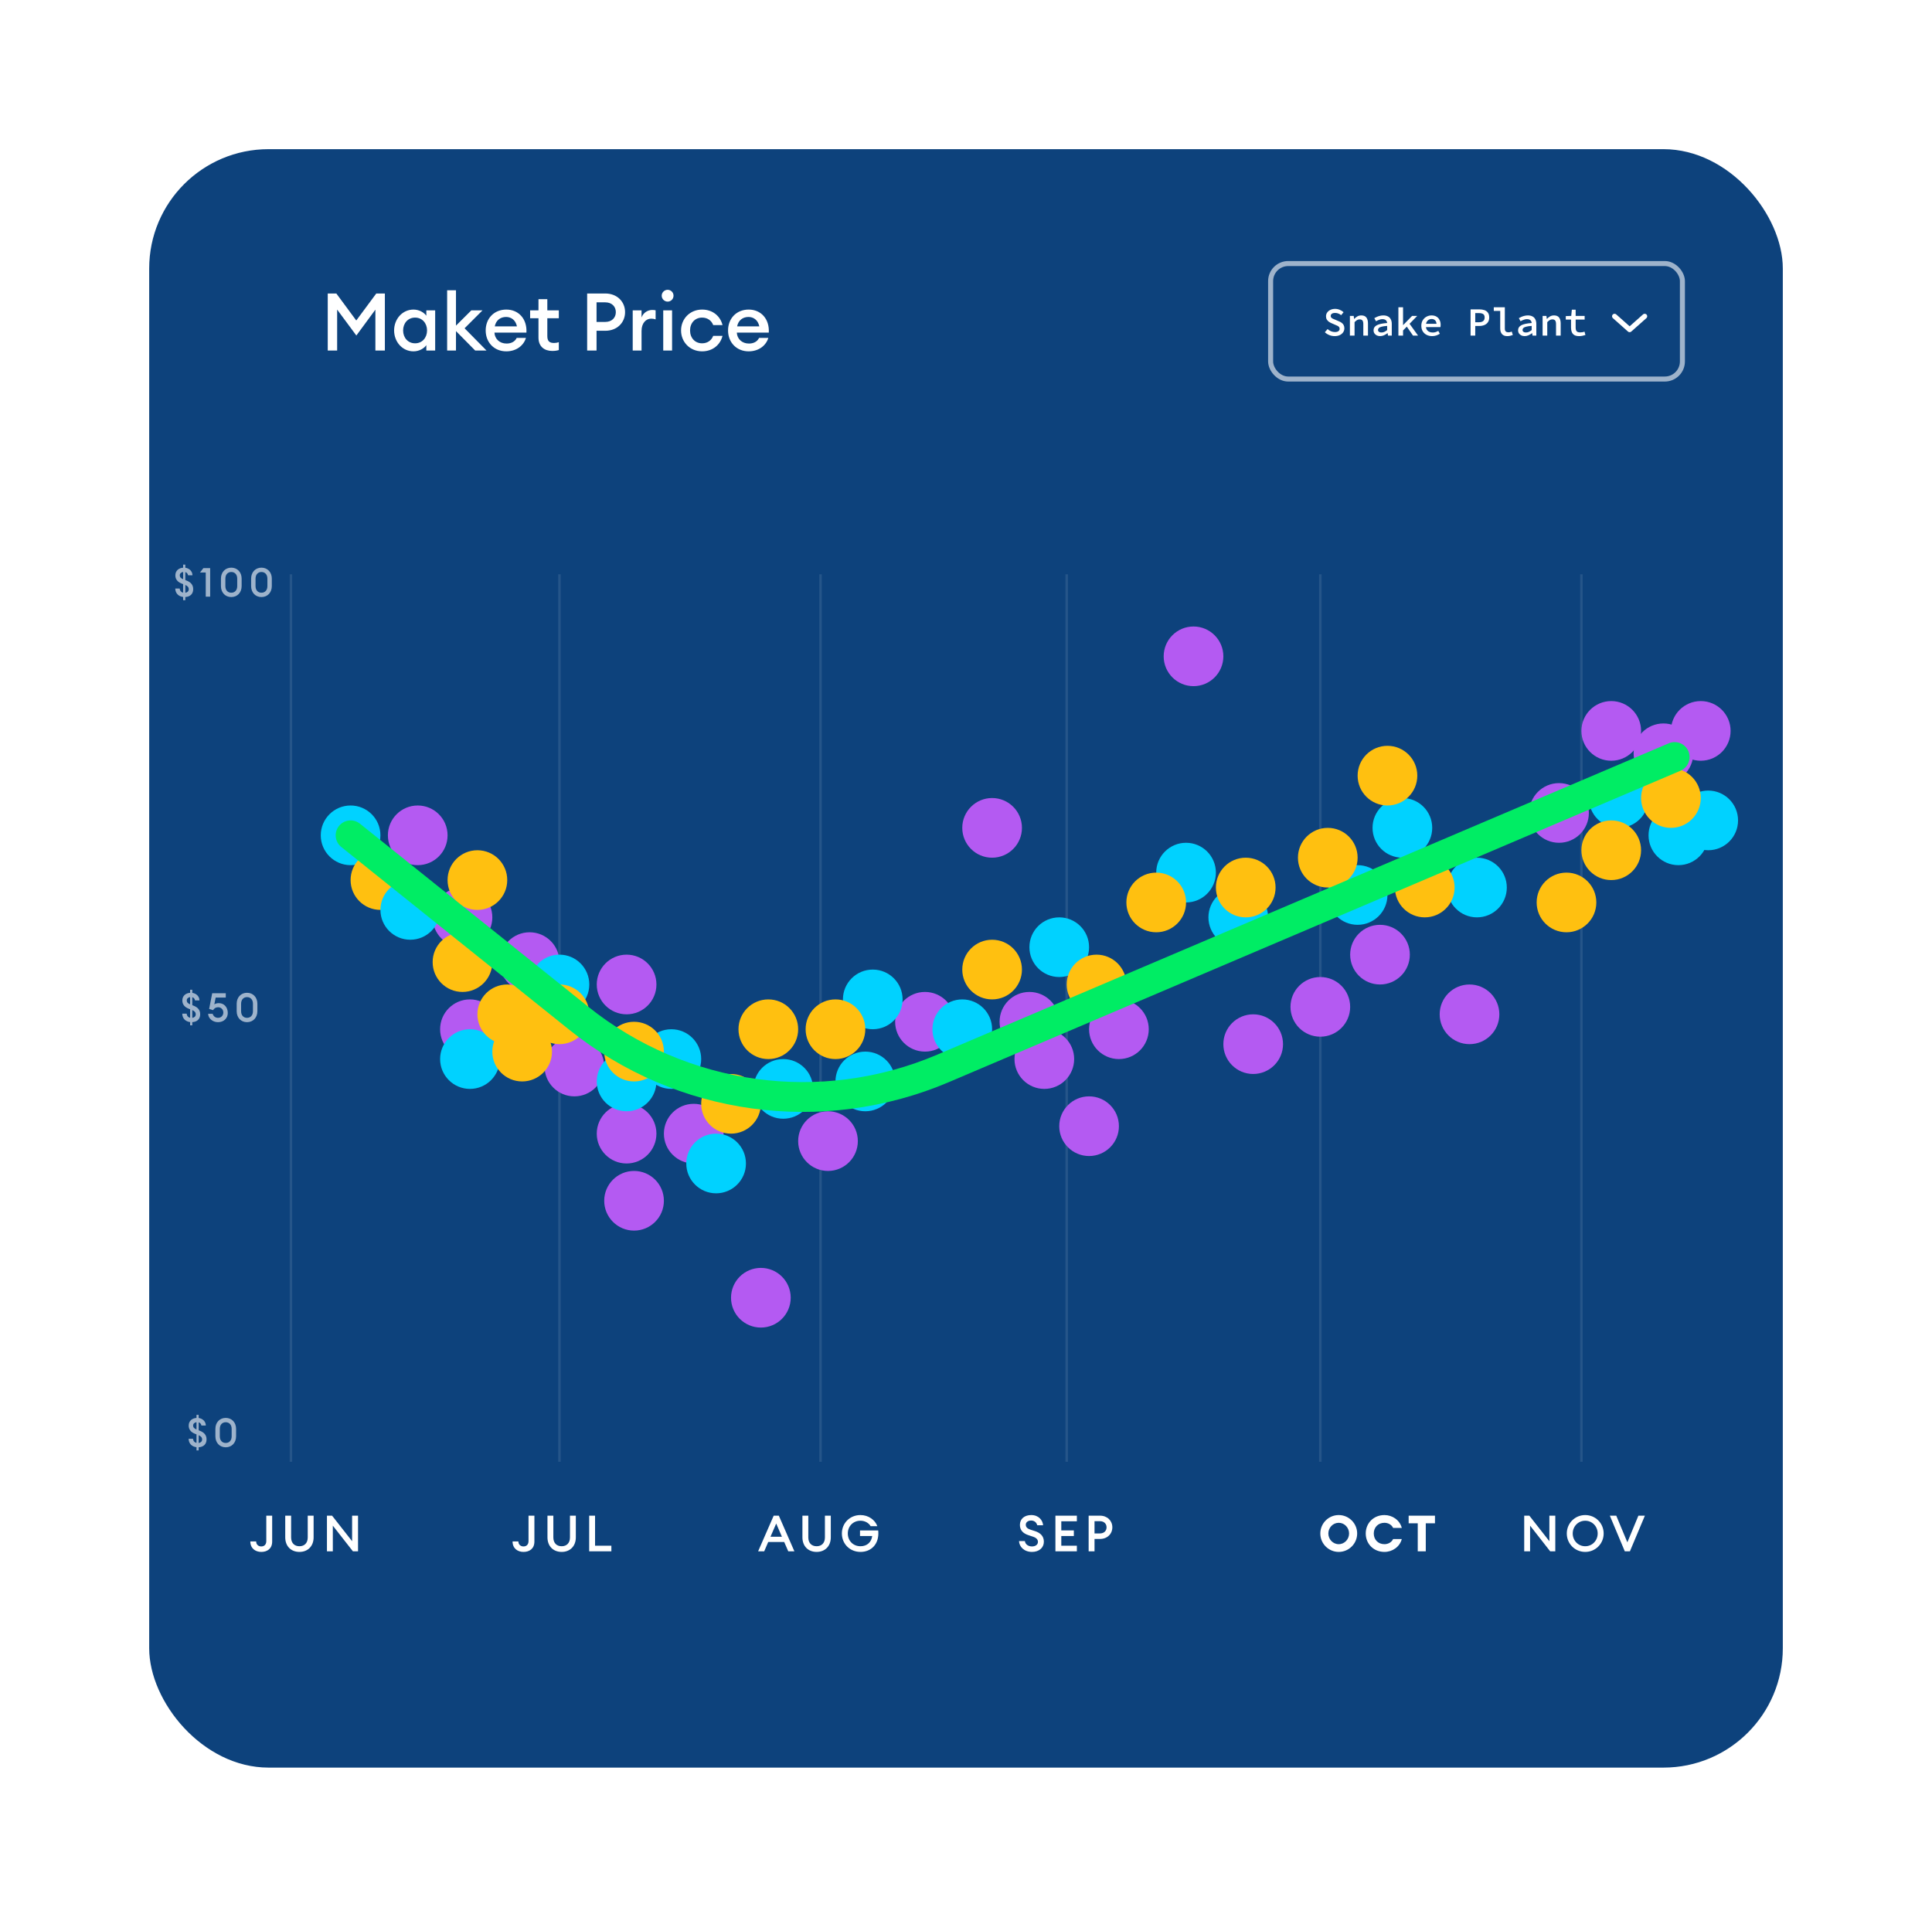 <?xml version="1.0" encoding="utf-8"?>
<svg xmlns="http://www.w3.org/2000/svg" width="259" height="257" viewBox="0 0 259 257" fill="none">
<g filter="url(#filter0_d_273_5703)">
<rect x="20" y="16" width="219" height="217" rx="16" fill="#0D427C"/>
<path d="M24.552 76.474H24.843V76.049C25.474 76.016 25.899 75.65 25.899 74.993C25.899 74.406 25.57 74.061 25.005 73.84L24.843 73.776V72.704C25.043 72.763 25.172 72.919 25.21 73.135H25.802C25.802 72.591 25.371 72.198 24.843 72.122V71.702H24.552V72.117C23.939 72.155 23.508 72.537 23.508 73.146C23.508 73.679 23.82 74.04 24.369 74.25L24.552 74.32V75.461C24.299 75.408 24.122 75.23 24.089 74.907H23.497C23.508 75.591 23.971 75.973 24.552 76.043V76.474ZM24.1 73.14C24.1 72.903 24.278 72.726 24.552 72.688V73.663C24.245 73.533 24.1 73.383 24.1 73.14ZM25.306 75.009C25.306 75.268 25.107 75.44 24.843 75.478V74.433C25.145 74.573 25.306 74.729 25.306 75.009ZM27.581 76H28.173V72.176H27.263L26.811 72.763H27.581V76ZM32.394 74.584V73.582C32.394 72.72 31.818 72.112 31.005 72.112C30.197 72.112 29.62 72.72 29.62 73.582V74.584C29.62 75.445 30.197 76.054 31.005 76.054C31.818 76.054 32.394 75.445 32.394 74.584ZM30.213 74.584V73.582C30.213 73.027 30.541 72.693 31.005 72.693C31.473 72.693 31.802 73.027 31.802 73.582V74.584C31.802 75.144 31.473 75.472 31.005 75.472C30.541 75.472 30.213 75.144 30.213 74.584ZM36.439 74.584V73.582C36.439 72.72 35.862 72.112 35.049 72.112C34.241 72.112 33.665 72.72 33.665 73.582V74.584C33.665 75.445 34.241 76.054 35.049 76.054C35.862 76.054 36.439 75.445 36.439 74.584ZM34.257 74.584V73.582C34.257 73.027 34.586 72.693 35.049 72.693C35.518 72.693 35.846 73.027 35.846 73.582V74.584C35.846 75.144 35.518 75.472 35.049 75.472C34.586 75.472 34.257 75.144 34.257 74.584Z" fill="white" fill-opacity="0.6"/>
<path d="M25.488 133.474H25.779V133.048C26.409 133.016 26.835 132.65 26.835 131.993C26.835 131.406 26.506 131.061 25.941 130.84L25.779 130.776V129.704C25.978 129.763 26.108 129.919 26.145 130.135H26.738C26.738 129.591 26.307 129.198 25.779 129.122V128.702H25.488V129.117C24.874 129.155 24.444 129.537 24.444 130.146C24.444 130.679 24.756 131.04 25.305 131.25L25.488 131.32V132.461C25.235 132.408 25.058 132.23 25.025 131.907H24.433C24.444 132.591 24.907 132.973 25.488 133.043V133.474ZM25.036 130.14C25.036 129.903 25.214 129.726 25.488 129.688V130.663C25.181 130.533 25.036 130.383 25.036 130.14ZM26.242 132.009C26.242 132.268 26.043 132.44 25.779 132.478V131.433C26.081 131.573 26.242 131.729 26.242 132.009ZM27.903 131.928C27.924 132.564 28.527 133.054 29.222 133.054C29.992 133.054 30.536 132.537 30.536 131.821C30.536 131.061 30.057 130.501 29.33 130.501C29.082 130.501 28.872 130.571 28.732 130.668L28.91 129.752H30.267V129.176H28.447L28.038 131.277L28.571 131.444C28.695 131.207 28.926 131.05 29.238 131.05C29.648 131.05 29.939 131.363 29.939 131.761C29.939 132.154 29.653 132.472 29.222 132.472C28.872 132.472 28.587 132.241 28.511 131.928H27.903ZM34.503 131.584V130.582C34.503 129.72 33.926 129.112 33.113 129.112C32.305 129.112 31.729 129.72 31.729 130.582V131.584C31.729 132.445 32.305 133.054 33.113 133.054C33.926 133.054 34.503 132.445 34.503 131.584ZM32.322 131.584V130.582C32.322 130.027 32.65 129.693 33.113 129.693C33.582 129.693 33.91 130.027 33.91 130.582V131.584C33.91 132.144 33.582 132.472 33.113 132.472C32.65 132.472 32.322 132.144 32.322 131.584Z" fill="white" fill-opacity="0.6"/>
<path d="M26.342 190.474H26.633V190.048C27.263 190.016 27.689 189.65 27.689 188.993C27.689 188.406 27.36 188.061 26.795 187.84L26.633 187.776V186.704C26.832 186.763 26.962 186.919 26.999 187.135H27.592C27.592 186.591 27.161 186.198 26.633 186.122V185.702H26.342V186.117C25.728 186.155 25.297 186.537 25.297 187.146C25.297 187.679 25.61 188.04 26.159 188.25L26.342 188.32V189.461C26.089 189.408 25.911 189.23 25.879 188.907H25.287C25.297 189.591 25.761 189.973 26.342 190.043V190.474ZM25.89 187.14C25.89 186.903 26.068 186.726 26.342 186.688V187.663C26.035 187.533 25.89 187.383 25.89 187.14ZM27.096 189.009C27.096 189.268 26.897 189.44 26.633 189.478V188.433C26.935 188.573 27.096 188.729 27.096 189.009ZM31.649 188.584V187.582C31.649 186.72 31.073 186.112 30.259 186.112C29.451 186.112 28.875 186.72 28.875 187.582V188.584C28.875 189.445 29.451 190.054 30.259 190.054C31.073 190.054 31.649 189.445 31.649 188.584ZM29.468 188.584V187.582C29.468 187.027 29.796 186.693 30.259 186.693C30.728 186.693 31.056 187.027 31.056 187.582V188.584C31.056 189.144 30.728 189.472 30.259 189.472C29.796 189.472 29.468 189.144 29.468 188.584Z" fill="white" fill-opacity="0.6"/>
<path d="M39 192L39 73" stroke="white" stroke-opacity="0.1" stroke-width="0.337"/>
<path d="M75 192L75 73" stroke="white" stroke-opacity="0.1" stroke-width="0.337"/>
<path d="M110 192L110 73" stroke="white" stroke-opacity="0.1" stroke-width="0.337"/>
<path d="M143 192L143 73" stroke="white" stroke-opacity="0.1" stroke-width="0.337"/>
<path d="M177 192L177 73" stroke="white" stroke-opacity="0.1" stroke-width="0.337"/>
<path d="M212 192L212 73" stroke="white" stroke-opacity="0.1" stroke-width="0.337"/>
<path d="M178.92 41.065C178.672 41.065 178.436 41.02 178.209 40.93C177.983 40.84 177.782 40.713 177.606 40.548L177.972 40.122C178.105 40.241 178.256 40.338 178.425 40.413C178.593 40.485 178.771 40.521 178.958 40.521C179.163 40.521 179.319 40.481 179.426 40.402C179.534 40.32 179.588 40.217 179.588 40.095C179.588 39.991 179.563 39.908 179.513 39.847C179.462 39.783 179.392 39.729 179.303 39.686C179.216 39.643 179.114 39.598 178.996 39.551L178.516 39.341C178.394 39.291 178.274 39.226 178.155 39.147C178.041 39.068 177.945 38.968 177.87 38.846C177.798 38.724 177.762 38.577 177.762 38.404C177.762 38.217 177.814 38.05 177.918 37.903C178.023 37.752 178.166 37.634 178.349 37.548C178.536 37.458 178.748 37.413 178.985 37.413C179.2 37.413 179.405 37.455 179.599 37.537C179.796 37.616 179.969 37.724 180.116 37.86L179.793 38.259C179.674 38.162 179.549 38.088 179.416 38.038C179.286 37.984 179.132 37.957 178.953 37.957C178.787 37.957 178.653 37.993 178.549 38.065C178.444 38.137 178.392 38.239 178.392 38.372C178.392 38.462 178.421 38.535 178.479 38.593C178.536 38.65 178.61 38.7 178.699 38.743C178.793 38.786 178.891 38.828 178.996 38.867L179.459 39.067C179.61 39.124 179.742 39.194 179.857 39.277C179.972 39.359 180.062 39.462 180.127 39.584C180.191 39.702 180.224 39.847 180.224 40.02C180.224 40.21 180.171 40.384 180.067 40.542C179.963 40.7 179.814 40.828 179.62 40.925C179.426 41.018 179.193 41.065 178.92 41.065ZM180.965 41V38.356H181.476L181.525 38.754H181.546C181.672 38.625 181.81 38.515 181.961 38.426C182.115 38.336 182.295 38.291 182.5 38.291C182.805 38.291 183.029 38.384 183.173 38.571C183.316 38.758 183.388 39.022 183.388 39.363V41H182.763V39.444C182.763 39.232 182.726 39.075 182.65 38.975C182.575 38.874 182.447 38.824 182.268 38.824C182.139 38.824 182.024 38.855 181.923 38.916C181.823 38.977 181.711 39.07 181.589 39.196V41H180.965ZM185.018 41.065C184.846 41.065 184.693 41.032 184.56 40.968C184.427 40.9 184.323 40.808 184.248 40.693C184.172 40.578 184.135 40.444 184.135 40.289C184.135 39.995 184.275 39.77 184.555 39.616C184.838 39.458 185.307 39.356 185.96 39.309C185.953 39.212 185.926 39.124 185.88 39.045C185.837 38.966 185.77 38.905 185.68 38.862C185.591 38.815 185.474 38.792 185.33 38.792C185.23 38.792 185.131 38.804 185.034 38.83C184.937 38.855 184.84 38.889 184.743 38.932C184.65 38.975 184.557 39.022 184.463 39.072L184.237 38.657C184.345 38.593 184.463 38.533 184.592 38.48C184.722 38.422 184.858 38.377 185.002 38.345C185.145 38.309 185.293 38.291 185.443 38.291C185.691 38.291 185.898 38.336 186.063 38.426C186.231 38.512 186.359 38.641 186.445 38.813C186.535 38.982 186.58 39.189 186.58 39.433V41H186.073L186.025 40.672H186.009C185.869 40.779 185.713 40.873 185.54 40.952C185.372 41.027 185.197 41.065 185.018 41.065ZM185.206 40.58C185.339 40.58 185.467 40.551 185.589 40.494C185.714 40.433 185.838 40.354 185.96 40.257V39.697C185.644 39.718 185.397 39.754 185.217 39.804C185.038 39.851 184.912 39.912 184.84 39.987C184.768 40.063 184.732 40.147 184.732 40.241C184.732 40.32 184.754 40.384 184.797 40.434C184.84 40.485 184.896 40.523 184.964 40.548C185.036 40.569 185.117 40.58 185.206 40.58ZM187.466 41V37.198H188.091V39.578H188.113L189.303 38.356H189.992L188.091 40.311V41H187.466ZM189.427 41L188.527 39.697L188.888 39.309L190.105 41H189.427ZM191.988 41.065C191.719 41.065 191.475 41.011 191.256 40.903C191.037 40.792 190.862 40.634 190.733 40.429C190.604 40.221 190.539 39.97 190.539 39.675C190.539 39.388 190.604 39.142 190.733 38.937C190.862 38.729 191.031 38.569 191.239 38.458C191.448 38.347 191.67 38.291 191.907 38.291C192.169 38.291 192.39 38.345 192.57 38.453C192.753 38.56 192.891 38.709 192.984 38.9C193.081 39.086 193.13 39.302 193.13 39.546C193.13 39.607 193.126 39.666 193.119 39.724C193.115 39.778 193.11 39.822 193.103 39.858H190.986V39.417H192.704L192.586 39.557C192.586 39.295 192.527 39.099 192.408 38.97C192.293 38.837 192.132 38.77 191.923 38.77C191.776 38.77 191.643 38.804 191.525 38.873C191.41 38.941 191.318 39.043 191.25 39.18C191.182 39.312 191.148 39.478 191.148 39.675C191.148 39.88 191.186 40.048 191.261 40.181C191.34 40.314 191.448 40.415 191.584 40.483C191.724 40.551 191.886 40.585 192.069 40.585C192.209 40.585 192.338 40.566 192.457 40.526C192.575 40.487 192.694 40.433 192.812 40.364L193.022 40.752C192.882 40.842 192.724 40.917 192.548 40.978C192.372 41.036 192.186 41.065 191.988 41.065ZM197.143 41V37.478H198.301C198.56 37.478 198.789 37.512 198.991 37.58C199.192 37.648 199.35 37.761 199.464 37.919C199.583 38.077 199.642 38.293 199.642 38.566C199.642 38.824 199.583 39.038 199.464 39.207C199.35 39.375 199.19 39.501 198.985 39.584C198.784 39.666 198.556 39.708 198.301 39.708H197.768V41H197.143ZM197.768 39.207H198.253C198.515 39.207 198.709 39.153 198.834 39.045C198.964 38.937 199.028 38.778 199.028 38.566C199.028 38.343 198.962 38.191 198.829 38.108C198.7 38.022 198.508 37.979 198.253 37.979H197.768V39.207ZM202.053 41.065C201.748 41.065 201.514 40.975 201.353 40.795C201.195 40.612 201.116 40.359 201.116 40.036V37.688H200.254V37.198H201.735V40.068C201.735 40.248 201.78 40.375 201.87 40.451C201.963 40.523 202.076 40.558 202.209 40.558C202.277 40.558 202.347 40.551 202.419 40.537C202.491 40.519 202.572 40.492 202.661 40.456L202.807 40.914C202.681 40.957 202.563 40.993 202.451 41.022C202.344 41.05 202.211 41.065 202.053 41.065ZM204.393 41.065C204.221 41.065 204.069 41.032 203.936 40.968C203.803 40.9 203.699 40.808 203.623 40.693C203.548 40.578 203.51 40.444 203.51 40.289C203.51 39.995 203.65 39.77 203.93 39.616C204.214 39.458 204.682 39.356 205.336 39.309C205.329 39.212 205.302 39.124 205.255 39.045C205.212 38.966 205.146 38.905 205.056 38.862C204.966 38.815 204.849 38.792 204.706 38.792C204.605 38.792 204.507 38.804 204.41 38.83C204.313 38.855 204.216 38.889 204.119 38.932C204.025 38.975 203.932 39.022 203.839 39.072L203.613 38.657C203.72 38.593 203.839 38.533 203.968 38.48C204.097 38.422 204.234 38.377 204.377 38.345C204.521 38.309 204.668 38.291 204.819 38.291C205.067 38.291 205.273 38.336 205.438 38.426C205.607 38.512 205.734 38.641 205.821 38.813C205.91 38.982 205.955 39.189 205.955 39.433V41H205.449L205.401 40.672H205.384C205.244 40.779 205.088 40.873 204.916 40.952C204.747 41.027 204.573 41.065 204.393 41.065ZM204.582 40.58C204.715 40.58 204.842 40.551 204.964 40.494C205.09 40.433 205.214 40.354 205.336 40.257V39.697C205.02 39.718 204.772 39.754 204.593 39.804C204.413 39.851 204.288 39.912 204.216 39.987C204.144 40.063 204.108 40.147 204.108 40.241C204.108 40.32 204.13 40.384 204.173 40.434C204.216 40.485 204.271 40.523 204.34 40.548C204.411 40.569 204.492 40.58 204.582 40.58ZM206.799 41V38.356H207.31L207.359 38.754H207.38C207.506 38.625 207.644 38.515 207.795 38.426C207.949 38.336 208.129 38.291 208.334 38.291C208.639 38.291 208.863 38.384 209.007 38.571C209.15 38.758 209.222 39.022 209.222 39.363V41H208.598V39.444C208.598 39.232 208.56 39.075 208.484 38.975C208.409 38.874 208.282 38.824 208.102 38.824C207.973 38.824 207.858 38.855 207.757 38.916C207.657 38.977 207.546 39.07 207.423 39.196V41H206.799ZM211.692 41.065C211.423 41.065 211.209 41.018 211.051 40.925C210.893 40.828 210.78 40.695 210.712 40.526C210.644 40.357 210.61 40.162 210.61 39.939V38.846H209.904V38.383L210.637 38.356L210.717 37.526H211.229V38.356H212.435V38.846H211.229V39.934C211.229 40.077 211.249 40.197 211.288 40.294C211.328 40.388 211.392 40.458 211.482 40.505C211.572 40.548 211.69 40.569 211.838 40.569C211.952 40.569 212.057 40.56 212.15 40.542C212.243 40.524 212.333 40.499 212.419 40.467L212.538 40.914C212.419 40.953 212.292 40.987 212.155 41.016C212.019 41.048 211.864 41.065 211.692 41.065Z" fill="white"/>
<path d="M216.445 38.406L218.465 40.202L220.485 38.406" stroke="white" stroke-width="0.673" stroke-linecap="round" stroke-linejoin="round"/>
<rect x="170.337" y="31.337" width="55.203" height="15.484" rx="2.356" stroke="white" stroke-opacity="0.6" stroke-width="0.673"/>
<path d="M47.772 40.986L50.324 37.517V43H51.595V35.352H50.443L47.761 38.972L45.09 35.352H43.937V43H45.197V37.507L47.772 40.986ZM52.834 40.307C52.834 41.847 53.954 43.108 55.43 43.108C56.206 43.108 56.852 42.709 57.153 42.278V43H58.338V37.614H57.153V38.336C56.852 37.905 56.206 37.507 55.43 37.507C53.954 37.507 52.834 38.767 52.834 40.307ZM57.25 40.307C57.25 41.277 56.604 42.031 55.645 42.031C54.687 42.031 54.041 41.277 54.041 40.307C54.041 39.338 54.687 38.584 55.645 38.584C56.604 38.584 57.25 39.338 57.25 40.307ZM59.943 43H61.128V40.393L63.703 43H65.221L62.281 40.016L64.683 37.614H63.185L61.128 39.661V34.922H59.943V43ZM70.506 41.309H69.267C69.02 41.826 68.503 42.063 67.91 42.063C66.952 42.063 66.327 41.417 66.284 40.598H70.571C70.678 38.767 69.526 37.507 67.878 37.507C66.219 37.507 65.11 38.713 65.11 40.307C65.11 41.923 66.262 43.108 67.867 43.108C69.235 43.108 70.204 42.321 70.506 41.309ZM67.846 38.498C68.503 38.498 69.117 38.885 69.3 39.758H66.327C66.489 38.928 67.102 38.498 67.846 38.498ZM74.913 42.935V41.88C74.741 41.944 74.504 41.987 74.278 41.987C73.664 41.987 73.373 41.74 73.373 41.072V38.67H74.913V37.614H73.373V36.117H72.188V37.614H71.068V38.67H72.188V41.266C72.188 42.483 72.996 43.054 74.03 43.054C74.396 43.054 74.676 43.011 74.913 42.935ZM81.146 35.352H78.712V43H79.972V40.35H81.146C82.719 40.35 83.796 39.262 83.796 37.851C83.796 36.44 82.719 35.352 81.146 35.352ZM81.136 39.165H79.972V36.537H81.136C82.03 36.537 82.557 37.108 82.557 37.851C82.557 38.595 82.03 39.165 81.136 39.165ZM84.82 43H86.005V40.372C86.005 39.295 86.619 38.724 87.298 38.724C87.513 38.724 87.685 38.756 87.89 38.821V37.604C87.728 37.571 87.578 37.56 87.427 37.56C86.813 37.56 86.21 37.959 86.005 38.573V37.614H84.82V43ZM90.291 35.643C90.291 35.212 89.946 34.857 89.504 34.857C89.074 34.857 88.707 35.212 88.707 35.643C88.707 36.085 89.074 36.44 89.504 36.44C89.946 36.44 90.291 36.085 90.291 35.643ZM88.912 43H90.097V37.614H88.912V43ZM96.859 41.029H95.61C95.394 41.611 94.867 42.031 94.123 42.031C93.165 42.031 92.508 41.309 92.508 40.307C92.508 39.306 93.165 38.584 94.123 38.584C94.867 38.584 95.394 39.004 95.61 39.586H96.859C96.568 38.39 95.545 37.507 94.123 37.507C92.486 37.507 91.301 38.756 91.301 40.307C91.301 41.858 92.486 43.108 94.123 43.108C95.545 43.108 96.568 42.224 96.859 41.029ZM102.999 41.309H101.76C101.512 41.826 100.995 42.063 100.403 42.063C99.444 42.063 98.819 41.417 98.776 40.598H103.063C103.171 38.767 102.018 37.507 100.37 37.507C98.712 37.507 97.602 38.713 97.602 40.307C97.602 41.923 98.755 43.108 100.36 43.108C101.728 43.108 102.697 42.321 102.999 41.309ZM100.338 38.498C100.995 38.498 101.609 38.885 101.792 39.758H98.819C98.981 38.928 99.595 38.498 100.338 38.498Z" fill="white"/>
</g>
<circle cx="47" cy="112" r="4" fill="#00D2FF"/>
<circle cx="51" cy="118" r="4" fill="#FFC010"/>
<circle cx="56" cy="112" r="4" fill="#B45AF2"/>
<circle cx="62" cy="123" r="4" fill="#B45AF2"/>
<circle cx="71" cy="129" r="4" fill="#B45AF2"/>
<circle cx="63" cy="138" r="4" fill="#B45AF2"/>
<circle cx="77" cy="143" r="4" fill="#B45AF2"/>
<circle cx="84" cy="132" r="4" fill="#B45AF2"/>
<circle cx="93" cy="152" r="4" fill="#B45AF2"/>
<circle cx="85" cy="161" r="4" fill="#B45AF2"/>
<circle cx="102" cy="174" r="4" fill="#B45AF2"/>
<circle cx="111" cy="153" r="4" fill="#B45AF2"/>
<circle cx="124" cy="137" r="4" fill="#B45AF2"/>
<circle cx="133" cy="111" r="4" fill="#B45AF2"/>
<circle cx="138" cy="137" r="4" fill="#B45AF2"/>
<circle cx="140" cy="142" r="4" fill="#B45AF2"/>
<circle cx="146" cy="151" r="4" fill="#B45AF2"/>
<circle cx="150" cy="138" r="4" fill="#B45AF2"/>
<circle cx="160" cy="88" r="4" fill="#B45AF2"/>
<circle cx="168" cy="140" r="4" fill="#B45AF2"/>
<circle cx="177" cy="135" r="4" fill="#B45AF2"/>
<circle cx="185" cy="128" r="4" fill="#B45AF2"/>
<circle cx="197" cy="136" r="4" fill="#B45AF2"/>
<circle cx="209" cy="109" r="4" fill="#B45AF2"/>
<circle cx="216" cy="98" r="4" fill="#B45AF2"/>
<circle cx="223" cy="101" r="4" fill="#B45AF2"/>
<circle cx="228" cy="98" r="4" fill="#B45AF2"/>
<circle cx="84" cy="152" r="4" fill="#B45AF2"/>
<circle cx="55" cy="122" r="4" fill="#00D2FF"/>
<circle cx="63" cy="142" r="4" fill="#00D2FF"/>
<circle cx="75" cy="132" r="4" fill="#00D2FF"/>
<circle cx="84" cy="145" r="4" fill="#00D2FF"/>
<circle cx="90" cy="142" r="4" fill="#00D2FF"/>
<circle cx="96" cy="156" r="4" fill="#00D2FF"/>
<circle cx="105" cy="146" r="4" fill="#00D2FF"/>
<circle cx="116" cy="145" r="4" fill="#00D2FF"/>
<circle cx="117" cy="134" r="4" fill="#00D2FF"/>
<circle cx="129" cy="138" r="4" fill="#00D2FF"/>
<circle cx="142" cy="127" r="4" fill="#00D2FF"/>
<circle cx="159" cy="117" r="4" fill="#00D2FF"/>
<circle cx="166" cy="123" r="4" fill="#00D2FF"/>
<circle cx="182" cy="120" r="4" fill="#00D2FF"/>
<circle cx="188" cy="111" r="4" fill="#00D2FF"/>
<circle cx="198" cy="119" r="4" fill="#00D2FF"/>
<circle cx="217" cy="107" r="4" fill="#00D2FF"/>
<circle cx="225" cy="112" r="4" fill="#00D2FF"/>
<circle cx="229" cy="110" r="4" fill="#00D2FF"/>
<circle cx="64" cy="118" r="4" fill="#FFC010"/>
<circle cx="62" cy="129" r="4" fill="#FFC010"/>
<circle cx="68" cy="136" r="4" fill="#FFC010"/>
<circle cx="70" cy="141" r="4" fill="#FFC010"/>
<circle cx="75" cy="136" r="4" fill="#FFC010"/>
<circle cx="85" cy="141" r="4" fill="#FFC010"/>
<circle cx="103" cy="138" r="4" fill="#FFC010"/>
<circle cx="98" cy="148" r="4" fill="#FFC010"/>
<circle cx="112" cy="138" r="4" fill="#FFC010"/>
<circle cx="133" cy="130" r="4" fill="#FFC010"/>
<circle cx="147" cy="132" r="4" fill="#FFC010"/>
<circle cx="155" cy="121" r="4" fill="#FFC010"/>
<circle cx="167" cy="119" r="4" fill="#FFC010"/>
<circle cx="178" cy="115" r="4" fill="#FFC010"/>
<circle cx="186" cy="104" r="4" fill="#FFC010"/>
<circle cx="191" cy="119" r="4" fill="#FFC010"/>
<circle cx="210" cy="121" r="4" fill="#FFC010"/>
<circle cx="216" cy="114" r="4" fill="#FFC010"/>
<circle cx="224" cy="107" r="4" fill="#FFC010"/>
<path d="M47 112L77.595 136.534C91.391 147.597 110.153 150.178 126.424 143.251L224.5 101.5" stroke="#00ED64" stroke-width="4" stroke-linecap="round"/>
<path d="M36.487 206.687V203.22H35.699V206.62C35.699 207.138 35.383 207.347 35.026 207.347C34.663 207.347 34.34 207.118 34.34 206.674H33.559C33.559 207.616 34.239 208.081 35.026 208.081C35.794 208.081 36.487 207.677 36.487 206.687ZM42.042 206.129V203.22H41.254V206.142C41.254 206.889 40.81 207.32 40.143 207.32C39.47 207.32 39.026 206.889 39.026 206.142V203.22H38.238V206.129C38.238 207.32 39.019 208.081 40.143 208.081C41.254 208.081 42.042 207.32 42.042 206.129ZM47.997 208V203.22H47.203V206.647L44.517 203.22H43.83V208H44.618V204.56L47.311 208H47.997Z" fill="white"/>
<path d="M71.641 206.687V203.22H70.853V206.62C70.853 207.138 70.537 207.347 70.18 207.347C69.817 207.347 69.493 207.118 69.493 206.674H68.713C68.713 207.616 69.392 208.081 70.18 208.081C70.948 208.081 71.641 207.677 71.641 206.687ZM77.195 206.129V203.22H76.408V206.142C76.408 206.889 75.964 207.32 75.297 207.32C74.624 207.32 74.18 206.889 74.18 206.142V203.22H73.392V206.129C73.392 207.32 74.173 208.081 75.297 208.081C76.408 208.081 77.195 207.32 77.195 206.129ZM78.984 208H81.96V207.246H79.772V203.22H78.984V208Z" fill="white"/>
<path d="M101.633 208H102.448L102.987 206.748H105.127L105.673 208H106.494L104.407 203.22H103.72L101.633 208ZM103.289 206.048L104.057 204.277L104.824 206.048H103.289ZM111.375 206.129V203.22H110.587V206.142C110.587 206.889 110.143 207.32 109.476 207.32C108.803 207.32 108.359 206.889 108.359 206.142V203.22H107.571V206.129C107.571 207.32 108.352 208.081 109.476 208.081C110.587 208.081 111.375 207.32 111.375 206.129ZM112.86 205.61C112.86 207.004 113.931 208.081 115.358 208.081C116.765 208.081 117.909 207.058 117.734 205.206H115.291V205.947H116.926C116.825 206.761 116.246 207.32 115.358 207.32C114.355 207.32 113.655 206.573 113.655 205.61C113.655 204.647 114.355 203.9 115.351 203.9C115.95 203.9 116.469 204.196 116.718 204.634H117.613C117.317 203.792 116.422 203.139 115.351 203.139C113.931 203.139 112.86 204.217 112.86 205.61Z" fill="white"/>
<path d="M136.606 206.627C136.64 207.381 137.279 208.081 138.349 208.081C139.292 208.081 139.938 207.522 139.938 206.714C139.938 205.987 139.501 205.536 138.753 205.294L138.161 205.105C137.737 204.964 137.515 204.775 137.515 204.425C137.521 204.082 137.838 203.873 138.235 203.873C138.578 203.873 138.935 204.055 139.05 204.506H139.837C139.79 203.84 139.245 203.139 138.248 203.139C137.353 203.139 136.72 203.638 136.727 204.466C136.727 205.166 137.144 205.603 137.898 205.846L138.484 206.041C138.935 206.189 139.144 206.418 139.144 206.741C139.144 207.118 138.794 207.347 138.343 207.347C137.905 207.347 137.454 207.111 137.394 206.627H136.606ZM141.488 208H144.362V207.246H142.275V205.953H143.958V205.199H142.275V203.974H144.362V203.22H141.488V208ZM147.462 203.22H145.941V208H146.729V206.344H147.462C148.445 206.344 149.118 205.664 149.118 204.782C149.118 203.9 148.445 203.22 147.462 203.22ZM147.456 205.603H146.729V203.961H147.456C148.014 203.961 148.344 204.318 148.344 204.782C148.344 205.247 148.014 205.603 147.456 205.603Z" fill="white"/>
<path d="M179.468 208.081C180.828 208.081 181.939 206.97 181.939 205.61C181.939 204.25 180.828 203.139 179.468 203.139C178.102 203.139 176.998 204.25 176.998 205.61C176.998 206.97 178.102 208.081 179.468 208.081ZM179.468 207.044C178.687 207.044 178.075 206.384 178.075 205.61C178.075 204.836 178.687 204.176 179.468 204.176C180.243 204.176 180.855 204.836 180.855 205.61C180.855 206.384 180.243 207.044 179.468 207.044ZM185.599 208.081C186.649 208.081 187.646 207.414 187.922 206.357H186.757C186.555 206.802 186.07 207.044 185.599 207.044C184.724 207.044 184.165 206.411 184.165 205.61C184.165 204.809 184.724 204.176 185.599 204.176C186.07 204.176 186.555 204.419 186.757 204.863H187.922C187.646 203.806 186.649 203.139 185.599 203.139C184.138 203.139 183.088 204.223 183.088 205.61C183.088 206.997 184.138 208.081 185.599 208.081ZM190.06 208H191.137V204.244H192.369V203.22H188.841V204.244H190.06V208Z" fill="white"/>
<path d="M208.5 208V203.22H207.706V206.647L205.02 203.22H204.333V208H205.121V204.56L207.813 208H208.5ZM214.983 205.61C214.983 204.23 213.879 203.139 212.512 203.139C211.139 203.139 210.041 204.23 210.041 205.61C210.041 206.99 211.139 208.081 212.512 208.081C213.879 208.081 214.983 206.99 214.983 205.61ZM210.836 205.61C210.836 204.661 211.563 203.9 212.512 203.9C213.455 203.9 214.182 204.661 214.182 205.61C214.182 206.559 213.455 207.32 212.512 207.32C211.563 207.32 210.836 206.559 210.836 205.61ZM217.817 208H218.503L220.51 203.22H219.641L218.16 206.795L216.672 203.22H215.811L217.817 208Z" fill="white"/>
<defs>
<filter id="filter0_d_273_5703" x="0" y="0" width="259" height="257" filterUnits="userSpaceOnUse" color-interpolation-filters="sRGB">
<feFlood flood-opacity="0" result="BackgroundImageFix"/>
<feColorMatrix in="SourceAlpha" type="matrix" values="0 0 0 0 0 0 0 0 0 0 0 0 0 0 0 0 0 0 127 0" result="hardAlpha"/>
<feOffset dy="4"/>
<feGaussianBlur stdDeviation="10"/>
<feComposite in2="hardAlpha" operator="out"/>
<feColorMatrix type="matrix" values="0 0 0 0 0 0 0 0 0 0 0 0 0 0 0 0 0 0 0.65 0"/>
<feBlend mode="normal" in2="BackgroundImageFix" result="effect1_dropShadow_273_5703"/>
<feBlend mode="normal" in="SourceGraphic" in2="effect1_dropShadow_273_5703" result="shape"/>
</filter>
</defs>
</svg>